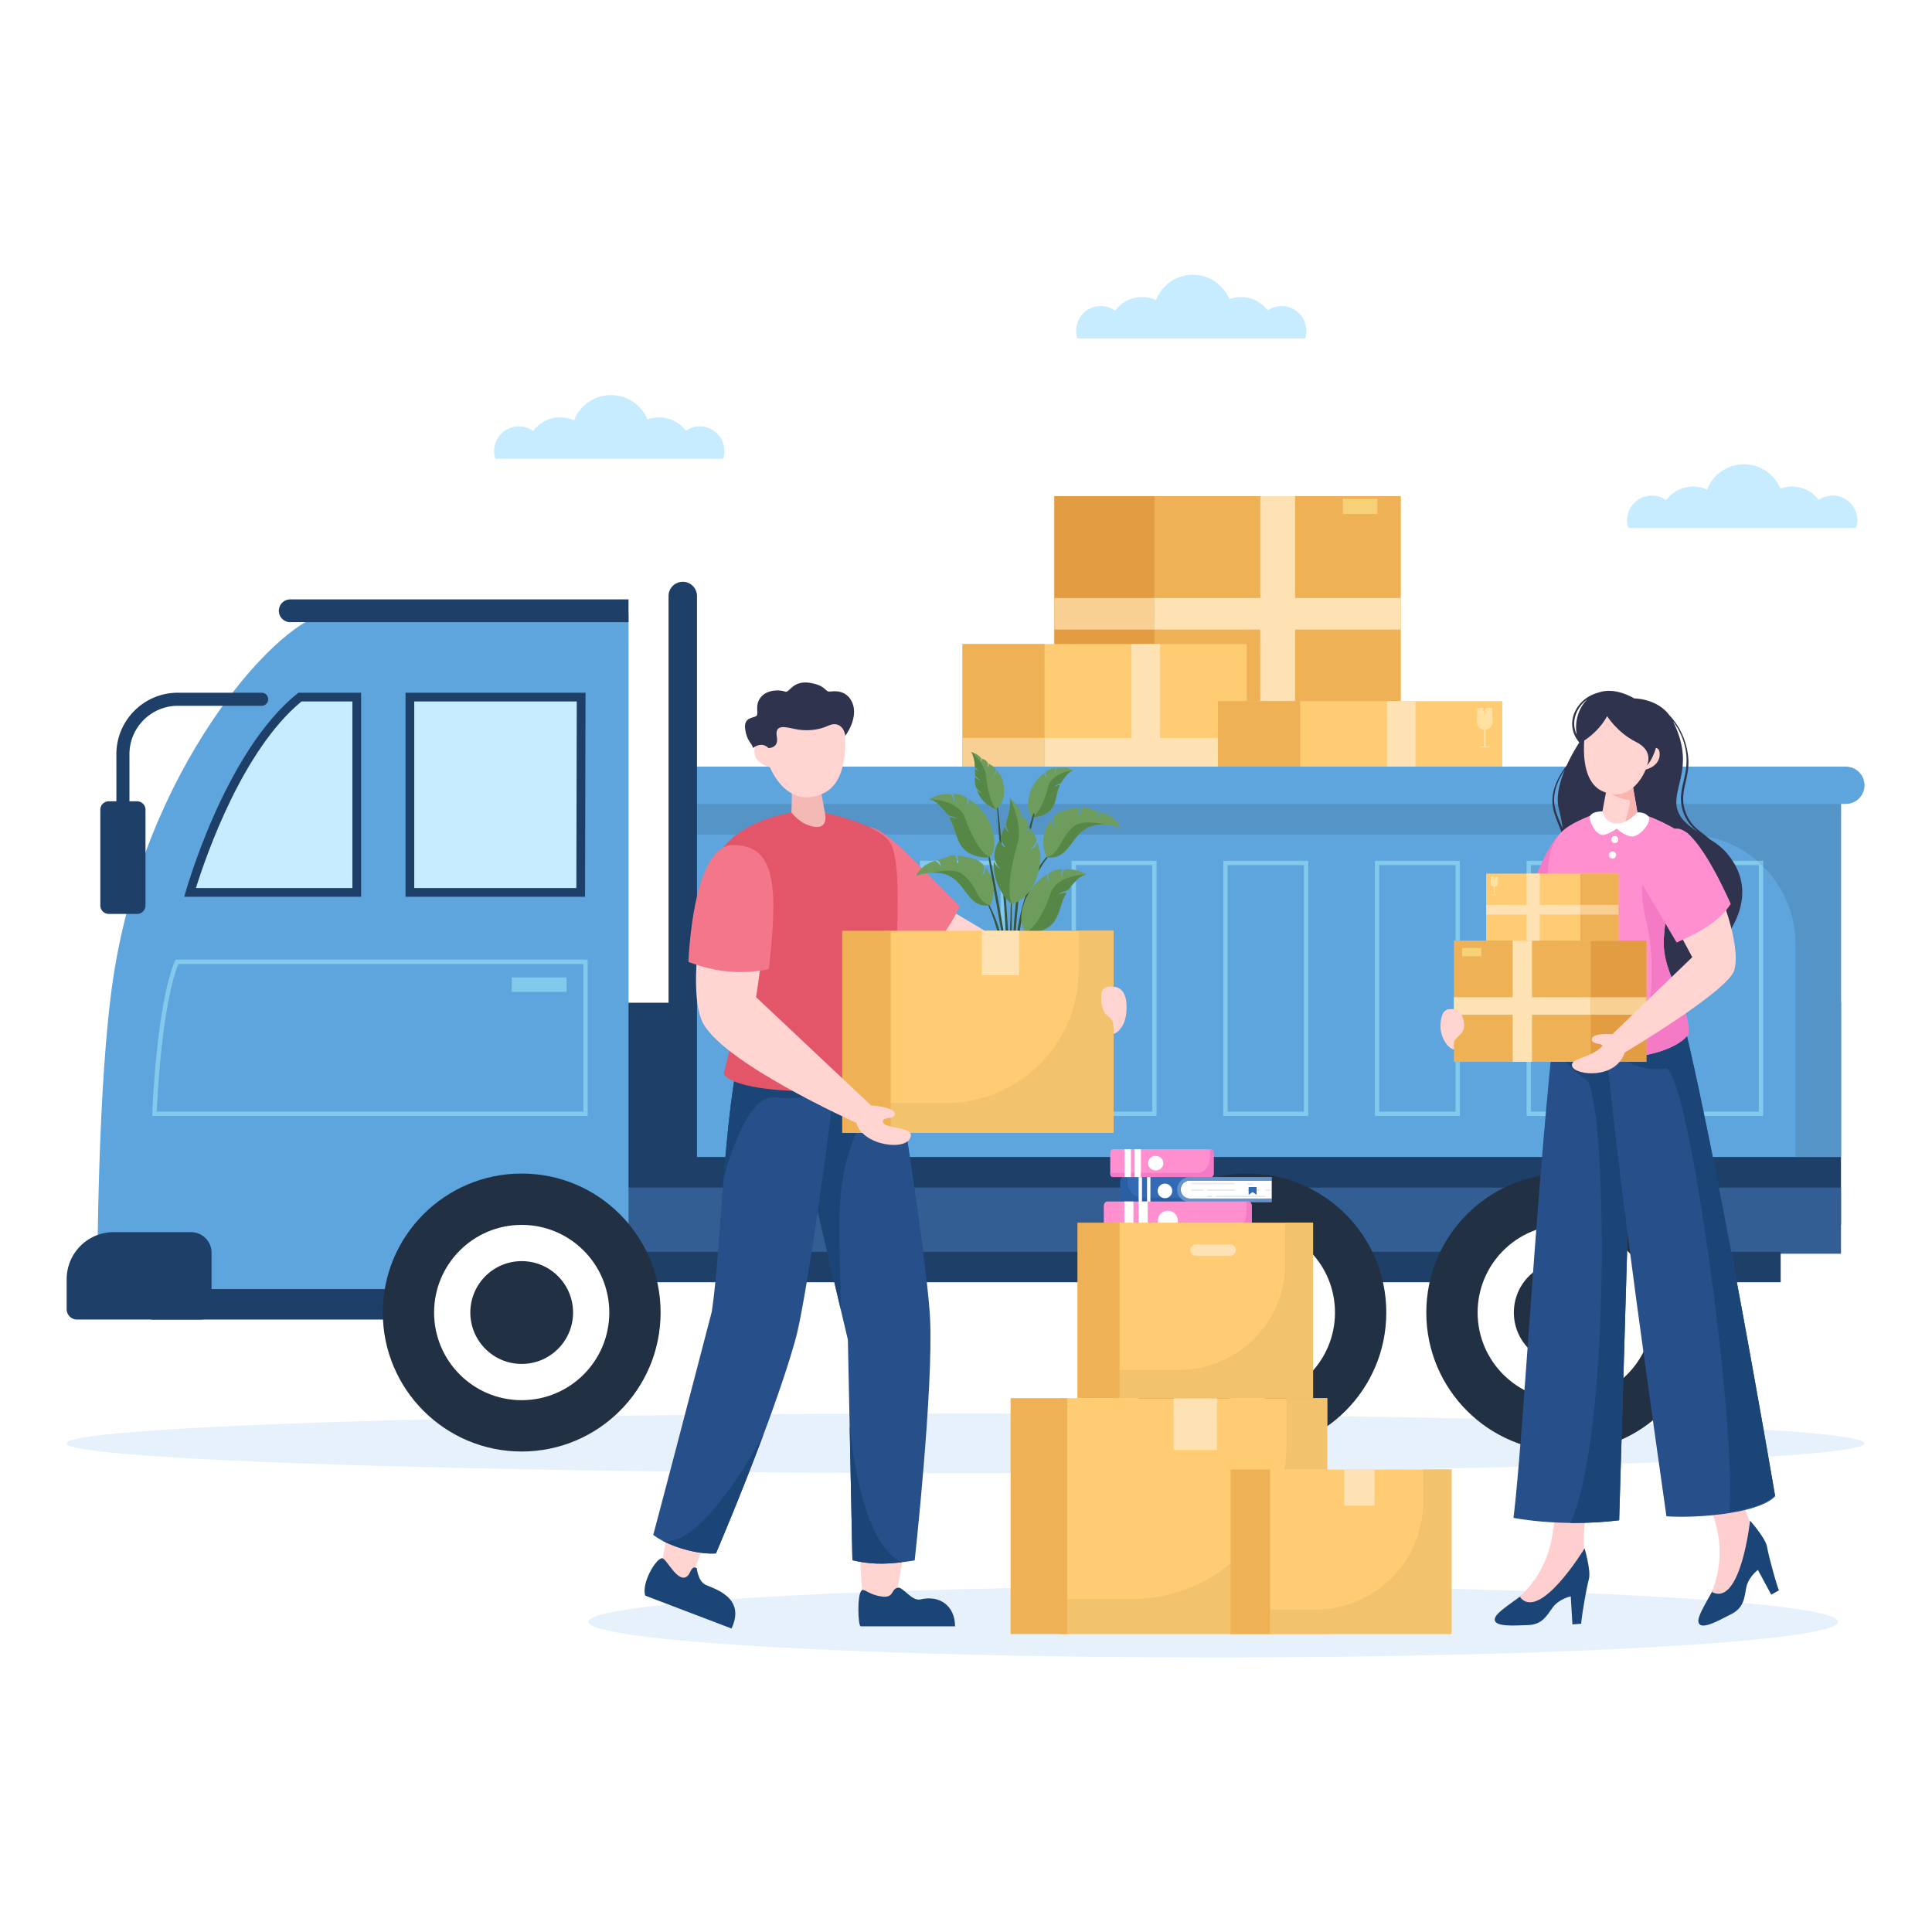 <svg xmlns="http://www.w3.org/2000/svg" width="1080" viewBox="0 0 810 810" height="1080" version="1.0"><defs><clipPath id="a"><path d="M27.953 592h753.75v26H27.953Zm0 0"/></clipPath><clipPath id="b"><path d="M246 665h525v29.895H246Zm0 0"/></clipPath><clipPath id="c"><path d="M286 321h495.703v17H286Zm0 0"/></clipPath><clipPath id="d"><path d="M27.953 516H89v38H27.953Zm0 0"/></clipPath><clipPath id="e"><path d="M451 115.145h97V142h-97Zm0 0"/></clipPath></defs><path fill="#fff" d="M-81-81h972v972H-81z"/><path fill="#fff" d="M-81-81h972v972H-81z"/><path fill="#fff" d="M-81-81h972v972H-81z"/><g clip-path="url(#a)"><path fill="#e6f1fc" d="M404.828 617.613c-5.969 0-11.926-.004-17.828-.015.676-7.961 1.34-16.535 1.879-24.973 5.293-.008 10.601-.016 15.95-.016 13.378 0 26.593.024 39.612.07v24.868c-13.02.043-26.234.066-39.613.066m-48.207-.101c-185.367-.785-328.668-6.035-328.668-12.399 0-6.36 143.02-11.61 328.156-12.398l.09 4.363.008.082.414 20.352m229.324-1.434h-29.5v-18.101a58.446 58.446 0 0 0 5.325-4.235c129.78 1.977 219.933 6.324 219.933 11.371 0 4.727-79.078 8.84-195.758 10.965"/></g><g clip-path="url(#b)"><path fill="#e6f1fc" d="M508.691 694.898c-144.687 0-261.976-6.691-261.976-14.941 0-6.988 84.097-12.86 197.726-14.492v19.605H608.56v-18.933c95.156 2.238 162.109 7.582 162.109 13.82 0 8.25-117.29 14.941-261.977 14.941"/></g><path fill="#efb156" d="M442.059 299.512h145.246v-91.496H442.059Zm0 0"/><path fill="#ffe2b3" d="M542.953 299.512h-14.59v-91.496h14.59v91.496"/><path fill="#e29d42" d="M484.012 299.512h-41.953v-91.496h41.953v91.496"/><path fill="#ffe2b3" d="M587.305 263.941H484.012v-13.203h103.293v13.203"/><path fill="#f9d093" d="M484.012 263.941h-41.953v-13.203h41.953v13.203"/><path fill="#ffcc73" d="M403.512 354.313h119.207v-84.297H403.512Zm0 0"/><path fill="#ffe2b3" d="M474.344 354.313h11.972v-84.297h-11.972Zm0 0"/><path fill="#efb156" d="M403.512 354.313h34.433v-84.297h-34.433Zm0 0"/><path fill="#ffe2b3" d="M437.945 321.547h84.774v-12.168h-84.774Zm0 0"/><path fill="#f9d093" d="M403.512 321.547h34.433v-12.168h-34.433Zm0 0"/><path fill="#ffcc73" d="M510.637 354.313h119.207V293.94H510.637Zm0 0"/><path fill="#ffe2b3" d="M581.469 354.313h11.976V293.94H581.47Zm0 0"/><path fill="#efb156" d="M510.637 354.313h34.433V293.94h-34.433Zm0 0"/><path fill="#ffe2b3" d="M545.07 330.848h84.774v-8.715H545.07Zm0 0"/><path fill="#f9d093" d="M510.637 330.848h34.433v-8.715h-34.433Zm0 0"/><path fill="#ffe1a1" d="M622.86 312.926h-.731v-7.02a3.641 3.641 0 0 0 .73 0v7.02"/><path fill="#ffe1a1" d="M624.29 313.367h-3.595a.222.222 0 0 1-.218-.222c0-.122.097-.22.218-.22h3.594a.22.22 0 0 1 .223.22.223.223 0 0 1-.223.222M622.492 305.926a3.312 3.312 0 0 1-3.305-3.309l.223-5.789h2.711c-.148.426-.305.844-.45 1.266l-.007.008c.059.039.129.074.188.113l.23.137h.004c.184.105.367.218.555.328-.223.457-.446.918-.676 1.379.324-.403.648-.805.969-1.207l.12-.149c.055-.074.114-.148.176-.219h-.007.007c-.296-.18-.59-.359-.878-.539l.722-1.117h2.508l.215 5.79a3.309 3.309 0 0 1-3.305 3.308"/><path fill="#f6d178" d="M563.02 215.469h14.445v-6.297H563.02Zm0 0"/><path fill="#1d3f68" d="M70.11 513.54h701.738v-93.13H70.109Zm0 0"/><path fill="#325e93" d="M70.11 525.64h701.738v-27.745H70.109Zm0 0"/><path fill="#1d3f68" d="M63.21 537.582h683.345v-12.766H63.21Zm0 0"/><path fill="#5ea4dd" d="M263.516 258.129s-118.934-2.55-128.489-.317c-20.394 4.778-74.265 64.524-87.547 152.18-6.636 43.785-6.636 123.39-6.636 123.39 43.523 16.903 121.847 9.247 121.847 9.247s15.836-63.172 87.344-37.285l13.48 11.453V258.129"/><path fill="#1d3f68" d="M263.516 553.227H63.21v-12.77h200.305v12.77"/><path fill="#5ea4dd" d="M286.25 485.066h485.594V321.418H286.25Zm0 0"/><path fill="#1a395e" d="M771.844 485.07H752.75l19.094-.004v.004"/><path fill="#5594c7" d="M771.844 485.066H752.75v-89.328c0-12.71-5.176-24.222-13.527-32.527v-2.328h-2.524c-8.008-6.856-18.406-10.996-29.77-10.996H369.9c-2.294-1.844-5.485-2.723-8.594-2.723-3.22 0-6.356.945-8.32 2.723H286.25v-28.469h485.594v163.648"/><g clip-path="url(#c)"><path fill="#5ea4dd" d="M773.89 321.418H286.25v15.633h487.64c4.313 0 7.813-3.5 7.813-7.817 0-4.316-3.5-7.816-7.812-7.816"/></g><path fill="#223044" d="M276.96 550.285c0 32.184-26.07 58.27-58.237 58.27-32.164 0-58.239-26.086-58.239-58.27 0-32.18 26.075-58.27 58.239-58.27 32.168 0 58.238 26.09 58.238 58.27"/><path fill="#fff" d="M255.45 550.285c0 20.293-16.442 36.746-36.727 36.746-20.286 0-36.727-16.453-36.727-36.746 0-20.293 16.441-36.746 36.727-36.746 20.285 0 36.726 16.453 36.726 36.746"/><path fill="#223044" d="M240.262 550.285c0 11.903-9.64 21.55-21.54 21.55-11.894 0-21.538-9.648-21.538-21.55 0-11.902 9.644-21.55 21.539-21.55 11.898 0 21.539 9.648 21.539 21.55M581.21 550.285c0 32.184-26.073 58.27-58.237 58.27s-58.239-26.086-58.239-58.27c0-32.18 26.075-58.27 58.239-58.27s58.238 26.09 58.238 58.27"/><path fill="#fff" d="M559.7 550.285c0 20.293-16.442 36.746-36.727 36.746-20.282 0-36.723-16.453-36.723-36.746 0-20.293 16.441-36.746 36.723-36.746 20.285 0 36.726 16.453 36.726 36.746"/><path fill="#223044" d="M544.512 550.285c0 11.903-9.645 21.55-21.54 21.55-11.894 0-21.538-9.648-21.538-21.55 0-11.902 9.644-21.55 21.539-21.55 11.894 0 21.539 9.648 21.539 21.55M714.465 550.285c0 32.184-26.074 58.27-58.246 58.27-32.157 0-58.235-26.086-58.235-58.27 0-32.18 26.078-58.27 58.235-58.27 32.172 0 58.246 26.09 58.246 58.27"/><path fill="#fff" d="M692.95 550.285c0 20.293-16.446 36.746-36.731 36.746-20.282 0-36.719-16.453-36.719-36.746 0-20.293 16.438-36.746 36.719-36.746 20.285 0 36.73 16.453 36.73 36.746"/><path fill="#223044" d="M677.762 550.285c0 11.903-9.64 21.55-21.543 21.55-11.887 0-21.528-9.648-21.528-21.55 0-11.902 9.641-21.55 21.528-21.55 11.902 0 21.543 9.648 21.543 21.55"/><path fill="#1d3f68" d="M151.398 290.43h-26.273c-31.395 24.761-47.887 85.547-47.887 85.547h74.16V290.43"/><path fill="#c7ecff" d="M82.145 372.324c4.464-14.289 19.699-58.039 44.265-78.238h21.336v78.238H82.145"/><path fill="#1d3f68" d="M170.02 290.43v85.547h75.257l.203-85.547h-75.46"/><path fill="#c7ecff" d="M173.672 372.324v-78.238h68.144l-.18 78.238h-67.964"/><g clip-path="url(#d)"><path fill="#1d3f68" d="M80.05 516.578H47.669c-10.887 0-19.715 8.832-19.715 19.727v12.578a4.344 4.344 0 0 0 4.34 4.344h52.066a4.343 4.343 0 0 0 4.336-4.344V525.23c0-4.777-3.867-8.652-8.644-8.652"/></g><path fill="#1d3f68" d="M286.25 243.922a5.959 5.959 0 0 0-5.957 5.96v242.134h11.918V249.883a5.96 5.96 0 0 0-5.961-5.961M51.531 355.34a2.737 2.737 0 0 1-2.738-2.742V316.21c0-14.215 11.555-25.781 25.762-25.781h35.125a2.742 2.742 0 0 1 0 5.484H74.555c-11.184 0-20.285 9.106-20.285 20.297v36.387a2.74 2.74 0 0 1-2.739 2.742"/><path fill="#1d3f68" d="M57.469 335.945h-11.88a3.528 3.528 0 0 0-3.526 3.528v40.16a3.528 3.528 0 0 0 3.527 3.527h11.879a3.526 3.526 0 0 0 3.527-3.527v-40.16a3.526 3.526 0 0 0-3.527-3.528"/><path fill="#83c9eb" d="M246.395 467.887H63.828l.031-.946c.067-1.843 1.68-45.316 9.465-64.046l.235-.563h172.836v65.555M74.78 404.16c-6.851 17.211-8.777 55.402-9.058 61.899h178.843V404.16H74.781"/><path fill="#83c9eb" d="M214.547 415.852h22.996v-6.079h-22.996ZM333.398 467.887h-11.277v-47.95l1.82 7.766v38.356h9.028l.43 1.828m24.347-50.914-1.828-.02v-50.851c.574 1.02 1.184 2.078 1.828 3.168v47.703m-33.805-.352-1.82-.023v-55.715h31.035c.29.586.598 1.195.926 1.828h-30.14v53.91M421.324 390.234H419.5v-27.523h-31.977v5.887c-.601-.684-1.21-1.383-1.824-2.086v-5.63h35.625v29.352M484.906 467.887h-18.031v-1.828h16.203V362.71h-31.976v27.523h-1.829v-29.351h35.633v107.004M548.484 467.887h-35.629V360.883h35.63v107.004M514.68 362.71v103.348h31.976V362.71H514.68M612.063 467.887h-35.63V360.883h35.63v33.472h-1.825v-31.644h-31.976v103.348h31.976v-20.875h1.824v22.703M675.64 467.887h-35.628v-22.703h1.832v20.875h31.972v-20.875h1.825v22.703m0-101.625h-1.825v-3.551h-31.972v3.55h-1.832v-5.378h35.629v5.379M739.223 467.887h-35.63V360.883H736.7a49.04 49.04 0 0 1 2.524 2.328v104.676M705.422 362.71v103.348h31.973V362.71h-31.973"/><path fill="#77c0de" d="M739.223 363.21a49.04 49.04 0 0 0-2.524-2.327h2.524v2.328"/><path fill="#1d3f68" d="M121.684 251.3a4.776 4.776 0 0 0 0 9.552h141.832V251.3H121.684"/><path fill="#fff" d="M525.484 543.555v7.527h-21.87a3.767 3.767 0 0 1-3.762-3.766 3.766 3.766 0 0 1 3.761-3.761h21.871"/><path fill="#326ab3" d="M503.613 543.555c-3.281 0-5.597 4.226-1.789 7.527h23.66v1.484h-61.851a1.6 1.6 0 0 1-1.602-1.597v-7.301c0-.883.719-1.602 1.602-1.602h61.851v1.489h-21.87"/><path fill="#2a5fa3" d="M503.367 543.563c.082-.004.164-.008.246-.008h21.871v-1.489h-20.449a3.798 3.798 0 0 0-1.668 1.496M501.457 550.742H471.57a6.563 6.563 0 0 1-6.558-6.562v-2.114h-1.38c-.882 0-1.6.715-1.6 1.602v7.3a1.6 1.6 0 0 0 1.6 1.598h61.852v-1.484h-23.66c-.129-.113-.25-.227-.367-.34"/><path fill="#6692cc" d="M499.852 547.316a3.767 3.767 0 0 0 3.761 3.766h21.871v1.484h-21.87a5.256 5.256 0 0 1-5.25-5.25 5.256 5.256 0 0 1 5.25-5.25h21.87v1.489h-21.87a3.766 3.766 0 0 0-3.762 3.761"/><path fill="#fff" d="M485.605 552.566H484.2v-10.5h1.406v10.5M482.086 552.566h-1.406v-10.5h1.406v10.5M488.66 547.879a3.047 3.047 0 0 1 3.05-3.047 3.046 3.046 0 0 1 3.048 3.047 3.05 3.05 0 1 1-6.098 0"/><path fill="#e6e8f0" d="M514.965 545.07H503.46a.28.28 0 0 1-.281-.28.28.28 0 0 1 .28-.282h11.505c.156 0 .285.125.285.281a.283.283 0 0 1-.285.281M523.23 550.441h-13.05a.284.284 0 0 1-.285-.285c0-.156.125-.281.285-.281h13.05a.283.283 0 0 1 0 .566M514.965 547.816h-7.16a.29.29 0 0 1-.285-.285c0-.156.128-.285.285-.285h7.16c.156 0 .285.129.285.285a.29.29 0 0 1-.285.285M506.395 547.816h-3.063a.286.286 0 0 1-.281-.285c0-.156.125-.285.281-.285h3.063c.156 0 .28.129.28.285a.286.286 0 0 1-.28.285M521.988 547.816h-3.062a.289.289 0 0 1-.281-.285c0-.156.128-.285.28-.285h3.063c.157 0 .282.129.282.285a.286.286 0 0 1-.282.285M519.895 545.355h-.97a.283.283 0 0 1 0-.566h.97c.156 0 .285.125.285.281a.287.287 0 0 1-.285.285M508.688 550.441h-.973a.283.283 0 0 1 0-.566h.973a.283.283 0 0 1 0 .566M524.766 547.816h-.973a.286.286 0 0 1-.281-.285c0-.156.125-.285.281-.285h.973c.156 0 .28.129.28.285a.286.286 0 0 1-.28.285"/><path fill="#326ab3" d="M515.8 546.246v3.27l1.66-1.157 1.661 1.157v-3.27h-3.32M511.309 494.969c-3.282 0-5.598 4.23-1.79 7.527h23.66v1.488h-61.855a1.601 1.601 0 0 1-1.597-1.605v-7.297c0-.887.714-1.602 1.597-1.602h61.856v1.489h-21.871"/><path fill="#2a5fa3" d="M511.063 494.977c.082-.008.164-.008.246-.008h21.87v-1.489H512.73a3.775 3.775 0 0 0-1.668 1.497M509.152 502.156h-29.886a6.563 6.563 0 0 1-6.559-6.562v-2.114h-1.383c-.883 0-1.597.715-1.597 1.602v7.297c0 .887.714 1.605 1.597 1.605h61.856v-1.488h-23.66c-.13-.113-.25-.226-.368-.34"/><path fill="#fff" d="M533.18 494.969v7.527H498.8a3.77 3.77 0 0 1-3.765-3.762 3.77 3.77 0 0 1 3.766-3.765h34.379"/><path fill="#6692cc" d="M495.035 498.734a3.77 3.77 0 0 0 3.766 3.762h34.379v1.488H498.8a5.259 5.259 0 0 1-5.25-5.25 5.257 5.257 0 0 1 5.25-5.254h34.38v1.489H498.8a3.77 3.77 0 0 0-3.765 3.765"/><path fill="#fff" d="M482.309 503.984h-1.407V493.48h1.407v10.504M478.785 503.984h-1.406V493.48h1.406v10.504M485.36 499.297a3.053 3.053 0 0 1 3.05-3.055 3.053 3.053 0 0 1 3.05 3.055 3.05 3.05 0 0 1-3.05 3.047 3.05 3.05 0 0 1-3.05-3.047"/><path fill="#e6e8f0" d="M517.379 496.484h-17.527c-.239 0-.43-.125-.43-.28 0-.157.191-.282.43-.282h17.527c.238 0 .43.125.43.281 0 .156-.192.281-.43.281M529.973 501.852h-19.891c-.238 0-.43-.125-.43-.282 0-.156.192-.285.43-.285h19.89c.239 0 .43.13.43.285 0 .157-.191.282-.43.282M517.379 499.227h-10.914c-.238 0-.43-.125-.43-.282 0-.156.192-.285.43-.285h10.914c.238 0 .43.13.43.285 0 .157-.192.282-.43.282M504.32 499.227h-4.668c-.238 0-.43-.125-.43-.282 0-.156.192-.285.43-.285h4.668c.235 0 .43.13.43.285 0 .157-.195.282-.43.282M528.082 499.227h-4.668c-.238 0-.43-.125-.43-.282 0-.156.192-.285.43-.285h4.668c.234 0 .43.13.43.285 0 .157-.196.282-.43.282M524.895 496.77h-1.48c-.24 0-.43-.13-.43-.286 0-.152.19-.28.43-.28h1.48c.238 0 .43.128.43.28 0 .157-.192.286-.43.286M507.813 501.852h-1.481c-.238 0-.43-.125-.43-.282 0-.156.192-.285.43-.285h1.48c.235 0 .43.13.43.285 0 .157-.195.282-.43.282M532.313 499.227h-1.481c-.238 0-.43-.125-.43-.282 0-.156.192-.285.43-.285h1.48c.239 0 .43.13.43.285 0 .157-.191.282-.43.282"/><path fill="#326ab3" d="M523.496 497.66v3.266l1.66-1.153 1.664 1.153v-3.266h-3.324"/><path fill="#fff" d="M473.59 533.473v7.523h21.87a3.763 3.763 0 0 0 3.763-3.762 3.763 3.763 0 0 0-3.762-3.761H473.59"/><path fill="#ffbc47" d="M495.46 533.473c3.282 0 5.599 4.226 1.79 7.523h-23.66v1.488h62.285a1.17 1.17 0 0 0 1.168-1.172v-8.16c0-.644-.523-1.168-1.168-1.168H473.59v1.489h21.87"/><path fill="#ffb32e" d="M496.48 533.61a3.762 3.762 0 0 0-2.875-1.34H473.59v1.203h21.87c.353 0 .696.047 1.02.136"/><path fill="#ffb129" d="M535.875 531.984h-.684v3.965a5.338 5.338 0 0 1-5.336 5.336H473.59v1.2h62.285a1.17 1.17 0 0 0 1.168-1.173v-8.16c0-.644-.523-1.168-1.168-1.168"/><path fill="#ffcd75" d="M499.223 537.234a3.763 3.763 0 0 1-3.762 3.762H473.59v1.488h21.87a5.25 5.25 0 0 0 0-10.5h-21.87v1.489h21.87a3.763 3.763 0 0 1 3.763 3.761"/><path fill="#fff" d="M513.465 542.484h1.41v-10.5h-1.41v10.5M516.988 542.484h1.41v-10.5h-1.41v10.5M504.297 537.234a2.88 2.88 0 1 1 2.879 2.88 2.88 2.88 0 0 1-2.88-2.88"/><path fill="#e6e8f0" d="M487.46 534.91h-12.878a.286.286 0 0 1-.285-.281c0-.156.129-.285.285-.285h12.879c.156 0 .285.129.285.285a.286.286 0 0 1-.285.281M496.672 540.277h-14.61a.281.281 0 0 1-.28-.285c0-.152.124-.281.28-.281h14.61c.156 0 .285.129.285.281 0 .16-.129.285-.285.285M487.46 537.652h-8.042a.281.281 0 0 1-.281-.285.28.28 0 0 1 .281-.281h8.043a.283.283 0 1 1 0 .566M477.914 537.652h-3.476a.283.283 0 0 1 0-.566h3.476a.283.283 0 0 1 0 .566M495.29 537.652h-3.478a.283.283 0 0 1 0-.566h3.477c.156 0 .285.125.285.281a.287.287 0 0 1-.285.285M493.27 534.91h-1.145a.286.286 0 0 1-.285-.281c0-.156.129-.285.285-.285h1.145a.283.283 0 0 1 0 .566M480.465 540.277h-1.145a.281.281 0 0 1-.28-.285c0-.152.124-.281.28-.281h1.145a.28.28 0 0 1 .281.281c0 .16-.121.285-.281.285M498.383 537.652h-1.145a.283.283 0 0 1 0-.566h1.145a.283.283 0 0 1 0 .566"/><path fill="#c24e4e" d="M491.223 535.59v3.289l-1.473-1.164-1.469 1.164v-3.29h2.942"/><path fill="#ff8fcf" d="M523.379 503.73h-59.172c-.789 0-1.43.88-1.43 1.965v12.121c0 1.09.641 1.97 1.43 1.97h59.172c.785 0 1.422-.88 1.422-1.97v-12.12c0-1.087-.637-1.966-1.422-1.966"/><path fill="#f47ac6" d="M523.379 503.73h-.746v3.993c0 5.328-3.13 9.644-6.992 9.644h-52.864v.45c0 1.09.641 1.968 1.43 1.968h59.172c.785 0 1.422-.879 1.422-1.969v-12.12c0-1.087-.637-1.966-1.422-1.966"/><path fill="#fff" d="M475.2 519.785h-3.81V503.73h3.81v16.055M481.188 519.785h-3.81V503.73h3.81v16.055M485.46 511.758a4.17 4.17 0 0 1 4.165-4.176c2.3 0 4.168 1.871 4.168 4.176a4.17 4.17 0 0 1-4.168 4.172 4.167 4.167 0 0 1-4.164-4.172"/><path fill="#ff8fcf" d="M507.828 481.84h-41.36c-.546 0-.991.637-.991 1.426v8.785c0 .793.445 1.43.992 1.43h41.36c.55 0 .995-.637.995-1.43v-8.785c0-.79-.445-1.426-.996-1.426"/><path fill="#f47ac6" d="M507.828 481.84h-.52v2.894c0 3.864-2.187 6.996-4.886 6.996h-36.945v.32c0 .794.445 1.43.992 1.43h41.36c.55 0 .995-.636.995-1.43v-8.784c0-.79-.445-1.426-.996-1.426"/><path fill="#fff" d="M474.156 493.48h-2.66v-11.64h2.66v11.64M478.34 493.48h-2.66v-11.64h2.66v11.64M481.324 487.66c0-1.672 1.434-3.027 3.196-3.027 1.765 0 3.195 1.355 3.195 3.027 0 1.672-1.43 3.027-3.195 3.027-1.762 0-3.196-1.355-3.196-3.027M525.898 531.719c-.324-.114-54.289.218-54.523-.114a7.081 7.081 0 0 1-3.133-2.902h-.008v-6.902h.008a7.063 7.063 0 0 1 3.375-3.016h54.184c-1.281 4.192-.781 8.711.097 12.934"/><path fill="#ff8345" d="M526.723 530.297a1.044 1.044 0 0 1-.738 1.785h-52.622a6.961 6.961 0 0 1-2.972-.66c-.086-.043-.172-.082-.258-.129-.07-.04-.14-.07-.207-.113a3.194 3.194 0 0 1-.219-.13c-.062-.034-.121-.073-.18-.112-.066-.043-.129-.083-.187-.13l-.164-.113-.16-.125-.141-.117-.148-.129-.125-.113-.137-.129-.113-.113-.118-.125-.105-.114-.113-.132-.094-.114-.102-.125-.086-.113-.093-.129-.079-.113-.085-.129-.075-.113-.078-.13-.066-.116-.008-.016a6.981 6.981 0 0 1-.895-3.434c0-1.25.325-2.421.895-3.437l.008-.012.062-.113.082-.129.07-.113.087-.13.078-.112.093-.13.082-.109.102-.129.094-.117.113-.125.106-.117.12-.125.114-.117.129-.125.129-.114.148-.132.14-.114.161-.125.16-.117.188-.125c.058-.039.117-.078.18-.113.07-.047.144-.086.214-.129.074-.039.14-.078.211-.117l.254-.121a6.987 6.987 0 0 1 2.988-.672h52.621c.29 0 .551.117.739.308a1.044 1.044 0 0 1-.738 1.785h-52.438c-.176 0-.352.008-.52.028a5.217 5.217 0 0 0-.746.125 6.566 6.566 0 0 0-.738.242 3.593 3.593 0 0 0-.25.117c-.086.04-.172.078-.254.13-.066.03-.129.07-.195.109l-.203.129-.164.113-.168.129-.137.113-.145.129-.12.113-.126.125-.105.117-.11.13-.09.113-.097.128-.086.118-.078.12-.074.118-.079.129-.058.113-.067.129-.054.113-.055.13-.047.112-.05.125-.04.114-.039.129-.035.117-.035.125-.023.113-.028.13-.02.112-.019.13-.015.116-.012.125-.012.118-.004.125-.004.113v.129l.004.113.004.129.012.113.012.13.035.241.023.114.024.125.027.117.031.129.04.113.038.125.04.117.046.13.047.112.059.125.054.114.067.129.062.113.075.133.074.11.082.124.082.117.094.13.093.112.114.13.105.117.121.12.125.118.145.129.136.113.172.129.164.113c.067.047.133.086.203.13.063.038.13.077.2.112.082.043.164.086.254.125.082.043.164.082.25.114a4.722 4.722 0 0 0 .754.246c.261.062.535.105.808.125.14.015.281.02.426.02h52.437c.29 0 .551.116.739.308"/><path fill="#e6e8f0" d="M499.902 522.793h-27.015a.283.283 0 0 1-.285-.281c0-.157.128-.282.285-.282h27.015c.157 0 .286.125.286.282a.283.283 0 0 1-.286.281M518.793 528.16h-30.559a.283.283 0 0 1 0-.566h30.559a.283.283 0 0 1 0 .566M499.902 525.535h-17.097a.283.283 0 0 1 0-.566h17.097c.157 0 .286.129.286.285a.283.283 0 0 1-.286.281M480.316 525.535h-7.726a.283.283 0 0 1 0-.566h7.726a.283.283 0 0 1 0 .566M515.957 525.535h-7.727a.283.283 0 0 1 0-.566h7.727a.283.283 0 0 1 0 .566M511.176 523.078h-2.946a.283.283 0 0 1 0-.566h2.946a.283.283 0 0 1 0 .566M485.55 528.16h-2.94a.283.283 0 0 1 0-.566h2.94a.28.28 0 0 1 .282.285.278.278 0 0 1-.281.281M522.305 525.535h-2.946a.283.283 0 0 1-.285-.281c0-.156.13-.285.285-.285h2.946a.283.283 0 0 1 0 .566"/><path fill="#c24e4e" d="m505.27 526.504-1.762-1-1.766 1v-4.274h3.528v4.274"/><path fill="#ffcc73" d="M444.441 685.07h112.004v-98.875H444.441Zm0 0"/><path fill="#f2c26d" d="M530.406 685.07h-85.965v-14.633h30.106c23.793 0 44.59-12.828 55.86-31.945v46.578m26.038-68.992H538.52a65.42 65.42 0 0 0 .84-10.492v-19.39h17.085v29.882"/><path fill="#ffe2b3" d="M491.988 607.95h18.246v-21.755h-18.246Zm0 0"/><path fill="#efb156" d="M447.406 685.07h-23.719v-98.875h23.72v98.875"/><path fill="#ffcc73" d="M530.406 685.07h78.153v-68.992h-78.153Zm0 0"/><path fill="#f2c26d" d="M608.559 685.07h-78.153v-10.21h21.012c24.977 0 45.223-20.258 45.223-45.25v-13.532h11.918v68.992"/><path fill="#ffe2b3" d="M576.316 631.258h-12.73v-15.18h12.73v15.18"/><path fill="#efb156" d="M532.477 685.07H515.93v-68.992h16.547v68.992"/><path fill="#ffcc73" d="M467.16 586.195h83.344v-73.582H467.16Zm0 0"/><path fill="#f2c26d" d="M550.504 586.195H467.16v-11.82h27.094c24.621 0 44.578-19.969 44.578-44.602v-17.16h11.672v73.582"/><path fill="#efb156" d="M469.367 586.195h-17.652v-73.582h17.652v73.582"/><path fill="#ffe2b3" d="M515.777 521.766h-14.34a2.351 2.351 0 1 0 0 4.703h14.34a2.351 2.351 0 1 0 0-4.703"/><path fill="#ffd4d1" d="M370.207 350.148c8.418 7.375 28.625 31.72 28.625 31.72l60.055 35.726s5.84-4.582 9.418-3.594c3.02.832 4.062 4.59 4.03 8.39-.034 3.907-.831 7.227-3.37 9.81-2.84 2.894-9.8 2.01-13.145-4.438 0 0-58.691-14.121-72.672-25.73-12.05-10.005-27.714-35.005-31.59-44.68-3.953-9.872 11.825-13.18 18.649-7.204"/><path fill="#f4768b" d="M402.297 379.875c-3.988 9.492-11.3 18.152-19.973 26.469 0 0-34.86-23.48-33.664-39.64.563-7.599 8.797-22.97 17.848-19.454 7.847 3.05 22.066 19.188 35.789 32.625"/><path fill="#ffd4d1" d="m379.23 649.05-2.937 16.942c-3.406 6.219-8.563 6.637-14.906.68l-1.024-17.922 18.867.3M295.871 645.742l-6.082 15.965c-4.203 5.41-9.012 4.758-13.113-2.281l3.3-17.63 15.895 3.946"/><path fill="#274f89" d="m321.328 416.59 7.54 32.043 23.577 100.203 3.032 12.867.722 35.375.008.082 1.164 56.957c6.918 1.719 13.266 1.785 20.817.848 1.695-.2 3.46-.461 5.304-.758 0 0 8.016-73.074 6.403-102.074-1.622-29.004-18.004-129.422-19.258-135.024l-49.309-.52"/><path fill="#1b4577" d="m328.867 448.633 23.578 100.203c.157-27.461-3.117-47.168 4.426-68.652 7.848-22.344 19.18-29.036 19.18-29.036l-34.801-7.171s-5.191 1.878-12.383 4.656"/><path fill="#274f89" d="M273.875 643.484c1.14.887 2.508 1.743 4.023 2.543h.008c6.438 3.38 15.637 5.707 22.246 5.246 0 0 10.286-23.976 20.016-50.035 5.172-13.851 10.195-28.3 13.434-40.054 3.586-13.004 11.8-67.903 16.242-106.168l.008-.075c1.316-11.312 2.296-21.152 2.742-28.039.136-2.164.27-4.308.39-6.39l-1.324-.274-8.082-1.652-21.41-4.387c-4.25 3.008-7.512 9.633-10.066 18.504a91.464 91.464 0 0 0-.707 2.567c-4.102 15.625-6.301 37.296-7.997 58.539-1.703 21.355-2.898 42.285-4.996 56.207 0 0-.972 3.738-2.547 9.75-5.421 20.812-17.98 68.882-21.98 83.718"/><path fill="#1b4577" d="M303.398 493.809c3.473-12.704 11.329-35.239 21.723-33.723 14.035 2.062 24.34-4.816 24.723-5.07l.008-.008V437.05s-29.47-1.442-38.457-1.781c-4.102 15.625-6.301 37.296-7.997 58.539M376.352 665.664c2.14-.59 5.867 5.781 9.582 4.895 8.148-1.942 14.468 2.804 14.468 11.289h-39.511c-1.18.289-1.696-13.84.496-15.176 1.047-.637 3.086 1.984 8.308 2.676 5.223.691 3.68-2.957 6.657-3.684M292.125 657.445s.5 5.235 3.418 6.84c2.914 1.602 17.512 4.969 11.148 18.473l-36.187-13.79c-1.637-5.288 4.562-15.812 7.14-15.66 1.844.11 6.805 11.235 10.731 7.29 1.203-1.207 1.555-4.395 3.75-3.153M277.906 646.027c6.438 3.38 15.637 5.707 22.246 5.246 0 0 10.286-23.976 20.016-50.035-9.75 17.864-28.555 47.258-42.262 44.79M356.207 597.16l1.164 56.957c6.918 1.723 13.266 1.785 20.817.848-17.833-7.473-21.805-55.555-21.981-57.805"/><path fill="#e35669" d="M373.094 353.172c-5.102-7.98-27.196-12.348-27.196-12.348l-14.074-.16c-25.87 4.594-40.91 21.344-30.492 42.043 11.629 23.11 10.191 35.555 2.066 67.547 6.82 10.71 76.266 9.234 76.739-2.277-10.032-18.04 1.191-81.93-7.043-94.805"/><path fill="#f5b9b5" d="M331.824 340.664c2.07 2.473 4.176 4.078 6.18 4.953l.023-.004c6.114 2.684 9.29.492 7.633-5.851l-2.55-14.133-10.942-.098-.344 15.133"/><path fill="#ffd4d1" d="M322.836 321.695s.25.664.766 1.692l.011-.004c2.192 4.316 9.094 15 21.524 9.25 10.652-4.934 10.05-22.594 8.187-32.848-4.215 3.89-13.476 2.738-19.531 1.692-8.063-1.395-12.316 10.086-12.316 10.086s-3.832-2.192-4.942 1.753c-1.844 6.555 6.3 8.38 6.3 8.38"/><path fill="#30334d" d="M354.398 308.48s5.707-7.453 2.918-13.914c-2-4.636-6.257-5.039-9.003-4.648-2.743.387-1.407-2.25-8.25-3.55-7.836-1.49-9.02 4.37-10.938 3.593-1.918-.774-7.371-1.055-10.125 2.328-2.758 3.383-.762 6.774-1.832 7.824-1.066 1.051-5.418.34-4.766 5.477.653 5.144 2.817 5.906 3.305 8 0 0 3.465-2.985 6.504.043 0 0 4.32.09 3.504-4.547-.813-4.633 1.68-4.824 6.87-3.59 5.196 1.227 10.481.707 14.688-1.25 3.618-1.687 6.489.156 7.125 4.234"/><path fill="#6d9c5d" d="M432.84 342.543c.265.176 5.992-.016 8.441-4.043 1.219-2.004 1.578-4.848 2.215-7.105.137-.48.676-1.774.86-2.22-1.04.044-2.106.548-2.297.716.726-1.258 2.125-.79 2.902-1.903.887-1.27 2.875-4.64 5.11-5.031-2.09-1.008-4.489-1.344-6.4-1.043a1.15 1.15 0 0 0-.78.488c-.329.5-.364 1.133-.442 1.961-.183-.043-.469-1.101.098-2.238-1.356-.16-3.188.555-4.133 1.508-.375.754.031 1.367.274 2.426-.239.043-.848-.829-.684-2.067-6.621 4.434-8.91 14.781-5.164 18.551"/><path fill="#568746" d="M432.84 342.543c.265.176 5.992-.016 8.441-4.043 1.219-2.004 1.578-4.848 2.215-7.105.137-.48.676-1.774.86-2.22-1.04.044-2.106.548-2.297.716.726-1.258 2.125-.79 2.902-1.903.887-1.27 2.875-4.64 5.11-5.031 0 0-9.137.848-10.579 6.805-1.437 5.957-4.172 11.656-6.652 12.781"/><path fill="#6d9c5d" d="M419.914 325.938c2.152 5.843.777 11.093-2.121 13.41-3.762-1.211-6.856-4.286-8.148-8.012 1.085 1.02 2.02 1.168 1.988.996-1.043-.539-1.809-1.238-2.309-2.074v-.004c-.597-1.317-.695-2.82-.5-4.461.89 1.09 1.906 1.289 2.04 1.027-.93-.382-1.598-1.09-2.055-1.808-.008-.766-.008-1.528-.024-2.29 0-.152-.004-.304-.008-.46.774.91 1.38.968 1.364.808a7.172 7.172 0 0 1-1.391-1.535c-.105-2.203-.445-4.406-1.527-6.308 1.445.55 2.867 1.171 3.996 2.511.164.446.226.942.05 1.485.122.023.442-.457.336-1.235.915.36 1.957.844 2.434 1.696.305.718.18 1.378 0 2.222.121-.074.598-.937.453-1.902.067.05.137.09.195.148.868.84 2.153 1.16 2.563 2.047.363.742.063 1.73-.395 2.738.23-.023 1.082-.984.891-2.113.875.93 1.887 2.207 2.168 3.113"/><path fill="#568746" d="M413.367 325.25c.547 5.387 2.07 11.941 4.426 14.098-3.762-1.211-6.856-4.286-8.148-8.012 1.085 1.02 2.02 1.168 1.988.996-1.043-.539-1.809-1.238-2.309-2.074v-.004c-.597-1.317-.695-2.82-.5-4.461.89 1.09 1.906 1.289 2.04 1.027-.93-.382-1.598-1.09-2.055-1.808-.008-.766-.008-1.528-.024-2.29 0-.152-.004-.304-.008-.46.774.91 1.38.968 1.364.808a7.172 7.172 0 0 1-1.391-1.535c-.105-2.203-.445-4.406-1.527-6.308 0 0 5.597 4.64 6.144 10.023"/><path fill="#34543c" d="M430.156 390.273c-2.261 5.075-3.547 10.551-4.11 16.07-.487 4.794-.401 9.618-.386 14.427.008 2.757-.039 5.515-.16 8.273-.02.445.648.437.688 0 .394-4.77.19-9.57.214-14.352.028-4.972.336-9.945 1.371-14.82.684-3.219 1.653-6.348 2.73-9.453.071-.2-.26-.344-.347-.145M423.813 378.7c-.25 7.03-.415 14.07-.497 21.109-.078 6.808-.062 13.617.172 20.421.13 3.81.301 7.622.653 11.418.046.489.804.504.773 0-.383-6.753-.71-13.507-.8-20.273-.094-6.887-.055-13.77.027-20.656.046-4.008.086-8.016.078-12.02 0-.265-.399-.262-.406 0"/><path fill="#34543c" d="M439.559 358.355c-3.153 3.438-5.61 7.426-7.489 11.692-2.015 4.566-3.422 9.367-4.453 14.25-1.07 5.101-1.73 10.289-2.137 15.484-.402 5.203-.546 10.426-.53 15.645.01 4.863.183 9.719.402 14.578l.082 1.644c.027.606.968.606.937 0-.23-4.726-.387-9.46-.433-14.195-.051-5.152.042-10.308.375-15.45.332-5.171.902-10.331 1.851-15.425.914-4.898 2.18-9.754 3.992-14.402 1.684-4.301 3.871-8.48 6.696-12.145.343-.449.699-.886 1.066-1.32.207-.242-.137-.598-.36-.356M414.082 379.11c1.488 3.167 2.676 6.523 3.652 9.878a90.69 90.69 0 0 1 2.325 10.063c1.183 6.898 1.648 13.894 2.027 20.879.215 3.906.387 7.816.625 11.718.039.645 1.047.653 1.008 0-.414-7.043-.621-14.097-1.235-21.128-.609-6.973-1.586-13.957-3.53-20.696-1.099-3.812-2.618-7.445-4.474-10.945-.14-.266-.52-.035-.398.23"/><path fill="#34543c" d="M414.3 358.617c1.391 9.672 3.345 19.254 4.981 28.887 1.59 9.344 2.996 18.726 3.86 28.172.242 2.62.437 5.25.59 7.879.156 2.695.156 5.402.347 8.093.04.575.883.59.899 0 .082-2.378-.09-4.785-.215-7.164-.125-2.37-.29-4.746-.492-7.113a281.064 281.064 0 0 0-1.57-14.133c-1.278-9.511-2.958-18.965-4.688-28.402-1-5.469-2.035-10.926-3.192-16.36-.074-.343-.566-.19-.52.141"/><path fill="#34543c" d="M418.07 338.8c.192 2.708.325 5.419.508 8.122.2 2.906.426 5.812.649 8.719.468 6.21.925 12.421 1.367 18.632.457 6.403.886 12.805 1.277 19.215.371 6.188.719 12.383 1 18.578.254 5.575.457 11.149.55 16.73.013.638.028 1.278.044 1.915.015.605.933.61.941 0 .028-5.469-.226-10.95-.453-16.41a935.644 935.644 0 0 0-.96-18.414c-.391-6.403-.829-12.801-1.294-19.2-.457-6.261-.949-12.519-1.46-18.773-.47-5.715-.97-11.426-1.571-17.129-.07-.664-.133-1.32-.2-1.984-.023-.25-.413-.254-.398 0M433.21 341.234c-1.843 5.715-3.202 11.618-4.339 17.508a234.146 234.146 0 0 0-2.719 17.66 282.601 282.601 0 0 0-1.476 17.883c-.301 5.914-.43 11.828-.422 17.746a408.491 408.491 0 0 0 .535 19.805c.035.625 1.004.633.977 0-.266-5.84-.47-11.676-.516-17.524a343.98 343.98 0 0 1 .3-17.726c.259-5.914.684-11.824 1.305-17.715.633-5.953 1.454-11.883 2.516-17.773a249.277 249.277 0 0 1 3.817-17.547c.183-.723.351-1.45.527-2.176.082-.332-.402-.46-.504-.14"/><path fill="#6d9c5d" d="M415.215 379.547c-11.621 1.691-9.555-14.356-24.227-13.668-1.957.09-4.207.48-6.832 1.246.457-2.242 5.047-5.7 7.899-6.188.925.383 1.734 1.106 2.28 2.313.243-.145.005-1.586-1.327-2.75 2.832-.207 4.777-2.04 7.215-1.898h.004c.722.878 1.074 2.011 1.113 3.367.297.082.984-1.367.008-3.434 2.789.945 8.191.676 11.039 4.238.304 1.125-.078 3.036-.742 4.067.64.187 1.613-1.55 1.546-3.13 6.22 7.786 2.024 15.837 2.024 15.837"/><path fill="#568746" d="M415.215 379.547c-11.621 1.691-9.555-14.356-24.227-13.668 3.375-.844 9.66-1.707 12.664.715 6.352 5.11 5.774 11.59 11.563 12.953"/><path fill="#6d9c5d" d="M438.8 359.355c11.622 1.692 9.555-14.351 24.227-13.668 1.957.09 4.211.481 6.836 1.247-1.449-3.102-5.047-5.7-7.902-6.188-.922.383-1.734 1.106-2.281 2.317-.243-.149 0-1.586 1.332-2.754-2.836-.207-4.778-2.036-7.215-1.899h-.008c-.723.88-1.074 2.012-1.113 3.367-.297.082-.98-1.367-.008-3.433-2.785.949-8.191.672-11.035 4.238-.309 1.125.074 3.035.738 4.066-.64.192-1.61-1.546-1.547-3.128-6.219 7.785-2.023 15.835-2.023 15.835"/><path fill="#568746" d="M438.8 359.355c11.622 1.692 9.555-14.351 24.227-13.668-3.37-.843-9.656-1.707-12.664.711-6.351 5.118-5.77 11.598-11.562 12.957"/><path fill="#6d9c5d" d="M415.082 359.34c-.34.27-8.062.695-11.84-4.422-1.879-2.555-2.699-6.336-3.828-9.293-.242-.629-1.117-2.3-1.422-2.883 1.403-.058 2.899.488 3.172.688-1.125-1.606-2.95-.805-4.129-2.211-1.344-1.598-4.418-5.895-7.473-6.149 2.688-1.605 5.88-2.347 8.477-2.168.438.024.844.22 1.113.559.504.633.621 1.484.825 2.586.246-.082.503-1.54-.395-3 1.805-.375 4.352.367 5.738 1.531.594.973.121 1.844-.074 3.297.32.027 1.04-1.215.668-2.863 9.434 5.175 13.75 18.812 9.168 24.328"/><path fill="#568746" d="M415.082 359.34c-.34.27-8.062.695-11.84-4.422-1.879-2.555-2.699-6.336-3.828-9.293-.242-.629-1.117-2.3-1.422-2.883 1.403-.058 2.899.488 3.172.688-1.125-1.606-2.95-.805-4.129-2.211-1.344-1.598-4.418-5.895-7.473-6.149 0 0 12.391.043 15.04 7.883 2.648 7.84 7.007 15.172 10.48 16.387"/><path fill="#6d9c5d" d="M430.016 390.902c.34.266 8.062.696 11.84-4.425 1.878-2.551 2.699-6.332 3.832-9.293.238-.625 1.117-2.301 1.421-2.88-1.406-.062-2.902.485-3.175.688 1.125-1.605 2.953-.808 4.128-2.21 1.344-1.598 4.418-5.9 7.477-6.153-2.687-1.606-5.883-2.348-8.48-2.168a1.509 1.509 0 0 0-1.114.562c-.504.63-.617 1.48-.824 2.582-.246-.082-.5-1.539.399-3-1.81-.375-4.356.368-5.743 1.532-.593.972-.117 1.847.078 3.3-.324.024-1.043-1.218-.671-2.867-9.43 5.176-13.75 18.813-9.168 24.332"/><path fill="#568746" d="M430.016 390.902c.34.266 8.062.696 11.84-4.425 1.878-2.551 2.699-6.332 3.832-9.293.238-.625 1.117-2.301 1.421-2.88-1.406-.062-2.902.485-3.175.688 1.125-1.605 2.953-.808 4.128-2.21 1.344-1.598 4.418-5.9 7.477-6.153 0 0-12.394.047-15.043 7.883-2.644 7.836-7.008 15.172-10.48 16.39"/><path fill="#6d9c5d" d="M436.242 359.516c-.426 10.511-5.976 17.808-12.004 19.546-5.074-4.328-7.91-11.132-7.52-17.78 1.036 2.288 2.4 3.124 2.458 2.84-1.27-1.517-2.02-3.106-2.258-4.74-.078-2.44.746-4.85 2.113-7.28.688 2.277 2.145 3.246 2.516 2.93-1.203-1.208-1.785-2.743-2.031-4.165.48-1.195.98-2.387 1.449-3.582.09-.242.187-.484.281-.726.617 1.918 1.524 2.402 1.606 2.144a12.177 12.177 0 0 1-1.176-3.297c1.258-3.5 2.156-7.168 1.699-10.828 1.898 1.797 3.715 3.688 4.613 6.504-.031.805-.254 1.617-.886 2.356.171.113.984-.43 1.324-1.711 1.191 1.152 2.508 2.586 2.699 4.222.012 1.32-.61 2.266-1.438 3.465.235-.031 1.536-1.074 1.938-2.672.07.121.156.227.21.356.802 1.879 2.603 3.21 2.673 4.859.086 1.395-1.028 2.734-2.395 4.016.383.109 2.328-.84 2.762-2.72.762 2.017 1.512 4.665 1.367 6.263"/><path fill="#568746" d="M426.473 354.2c-2.633 8.757-4.504 19.968-2.235 24.863-5.074-4.329-7.91-11.133-7.52-17.782 1.036 2.29 2.4 3.125 2.458 2.84-1.27-1.516-2.02-3.105-2.258-4.738-.078-2.442.746-4.852 2.113-7.281.688 2.277 2.145 3.246 2.516 2.93-1.203-1.208-1.785-2.743-2.031-4.165.48-1.195.98-2.387 1.449-3.582.09-.242.187-.484.281-.726.617 1.918 1.524 2.402 1.606 2.144a12.177 12.177 0 0 1-1.176-3.297c1.258-3.5 2.156-7.168 1.699-10.828 0 0 5.727 10.863 3.098 19.621"/><path fill="#fff" d="M435.16 437.336h-21.812c-2.446 0-4.227-3.86-3.594-7.79l3.242-20.253h22.516l3.246 20.254c.629 3.93-1.153 7.789-3.598 7.789"/><path fill="#d8dbe6" d="m438.758 429.547-3.246-20.254h-22.516l-.883 5.52h3.262c9.504 0 17.605 6.902 19.11 16.292l.632 3.957c.125.77.153 1.536.106 2.27 2.414-.062 4.16-3.89 3.535-7.785"/><path fill="#fff" d="M434.773 410.582h-21.035a2.308 2.308 0 0 1-2.308-2.309 2.309 2.309 0 0 1 2.308-2.312h21.035a2.311 2.311 0 0 1 0 4.621"/><path fill="#ffcc73" d="M370.883 474.977h95.992v-84.743h-95.992Zm0 0"/><path fill="#f2c26d" d="M466.875 474.977h-95.992v-12.543h25.805c30.68 0 55.546-24.883 55.546-55.579v-16.62h14.641v84.742"/><path fill="#ffe2b3" d="M427.273 408.879h-15.64v-18.645h15.64v18.645"/><path fill="#efb156" d="M373.426 474.977h-20.328v-84.743h20.328v84.743"/><path fill="#ffd4d1" d="M321.313 369.352c1.73 10.625-4.329 48.699-4.329 48.699l48.223 45.402s10.461.563 10 3.852c-.289 2.074-4.73.808-5.02 2.66-.55 3.562 12.551 2.039 11.668 6.445-1.296 6.488-20.19 4.024-22.859-5.656 0 0-57.918-25.95-64.848-43.059-5.972-14.742.895-52.61 4.637-60.539 4.606-9.754 20.262-11.761 22.527 2.196"/><path fill="#f4768b" d="M322.344 406.344c-11.528 2.312-22.25 1.285-33.703-3.047 0 0 1.55-49.05 18.71-49 17.16.055 19.215 15.277 14.993 52.047"/><path fill="#ffd4d1" d="M468.305 414s-6.336-2.031-6.598 3.012c-.512 9.863 4.695 8.605 4.934 12.14.238 3.54 3.605.41 4.171-1.644 1.016-3.695 1.356-10.422-2.507-13.508"/><path fill="#30334d" d="M702.813 336.266c.027-8.477 7.07-16.942-1.418-33.871a28.778 28.778 0 0 1 2.164 3.261c2.109 3.75 3.37 7.985 3.52 12.29a29.182 29.182 0 0 1-.614 6.847c-.543 2.602-1.285 5.172-1.598 7.82a17.603 17.603 0 0 0 3.715 13.051c.977 1.215 2.145 2.215 3.36 3.152-4.88-3.14-9.145-6.683-9.13-12.55Zm-41.754-28.207a11.575 11.575 0 0 1-.536-1.352 11.026 11.026 0 0 1-.234-5.809c.75-3.203 2.668-5.902 5.285-7.761-3.879 3.68-5.511 9.648-4.515 14.922Zm-7.586 35.285c-.735-1.832-1.399-3.711-1.73-5.656-.388-2.286-.161-4.625.444-6.848.797-2.942 2.231-5.61 3.887-8.145-2.164 5.196-3.8 11.274-2.562 16.149.82 3.215 1.332 6.039 1.61 8.547-.528-1.364-1.114-2.711-1.65-4.047Zm69.476 13.23c-1.668-1.781-3.879-3.304-6.215-4.777-1.886-1.793-4.265-3.258-6.023-4.996-3.39-3.356-5.27-8.09-5.004-12.863.148-2.766.898-5.446 1.473-8.145.484-2.29.78-4.602.695-6.941-.176-4.258-1.305-8.485-3.238-12.278a28.943 28.943 0 0 0-3.977-5.875c-.265-.304-.55-.61-.832-.914-5.195-6.98-14.617-6.96-14.617-6.96-6.125-3.43-11.227-3.821-15.156-2.427-.582.157-1.164.34-1.727.563-2.086.82-4.004 2.074-5.535 3.723-2.918 3.148-4.375 7.406-3.285 11.648.289 1.11.734 2.191 1.336 3.164.304.488.668 1.05 1.105 1.531.047.114.09.235.145.348 0 0-2.77 4.078-5.239 9.504-1.789 2.39-3.402 4.906-4.52 7.7-.823 2.062-1.37 4.257-1.452 6.48-.082 2.03.242 4.039.824 5.984 1.047 3.496 2.785 6.773 3.656 10.324.117 19.043-16.511 15.82-14.957 33.98 1.176 13.758 14.364 27.844 27.824 24.028 13.45-3.813 17.29 6.926 35.56-.086 12.472-4.789 39.847-30.617 19.16-52.715"/><path fill="#ffd4d1" d="m650.629 354.313-11.899 38.273-27.77 33.941 6.536 7.895s29.867-22.496 37.055-30.555c7.191-8.055 8.914-37.531 8.914-37.531l-12.836-12.024"/><path fill="#f47ac6" d="m636.414 388.094 20.996 16.71s13.164-40.238 2.852-54.956c-8.52-12.16-23.848 38.246-23.848 38.246"/><path fill="#1b4577" d="M640.555 681.328c5.828-.18 7.675-3.535 10.355-7.297 2.692-3.758 7.645-4.746 7.645-4.746l.687 11.762 3.715-.293c-.121-1.012 1.082-8.48 2.129-13.879.148-.777.297-1.508.441-2.16v-.024c.262-1.156.465-2.082.633-2.707.938-3.433-1.797-12.75-1.797-12.75l-.148.004c-4.317 1.766-9.324 1.297-13.633-.726 0 0 0 .027-.027.105v.047c-.063.328-.266 1.18-.602 2.383-.82 2.805-2.469 7.48-5.418 11.687-.793 1.133-1.914 2.29-3.21 3.438-5.438 4.765-14.032 9.488-14.602 12.422-.715 3.644 7.992 2.918 13.832 2.734"/><path fill="#ffcfcf" d="M637.18 669.46c8.218 10.892 27.12-20.241 27.12-20.241-.847.16.497-16.61.497-16.61s-9.352-3.191-12.527-4.672c-.965 12.43-.207 27.133-15.09 41.524"/><path fill="#1b4577" d="M725.797 676.754c5.21-2.637 5.46-6.457 6.3-11 .844-4.543 4.91-7.543 4.91-7.543l5.602 10.367 3.243-1.844c-.532-.867-2.606-8.14-3.946-13.472a62.131 62.131 0 0 1-.511-2.14l-.016-.028c-.25-1.157-.457-2.082-.574-2.719-.602-3.508-7.024-10.785-7.024-10.785l-.136.062c-3.165 3.434-7.895 5.13-12.657 5.125 0 0 .016.024.02.102l.023.05c.082.317.262 1.176.465 2.41.445 2.888.934 7.821.031 12.884-.226 1.367-.754 2.882-1.441 4.476-2.914 6.621-8.7 14.543-7.969 17.446.899 3.601 8.473-.75 13.68-3.391"/><path fill="#ffcfcf" d="M717.727 667.434c12.05 6.379 15.992-29.836 15.992-29.836-.703.507-5.895-17.332-5.895-17.332s-10.511 3.156-14.02 3.16c4.387 11.664 11.305 24.664 3.923 44.008"/><path fill="#274f89" d="m685.813 401.387-6.973 236c-6.336.789-13.375 1.172-20.414 1.101-8.36-.09-16.723-.812-23.89-2.117 3.972-32.191 8.687-124.074 16.323-198.637.188-1.949.383-3.898.578-5.824a1291.087 1291.087 0 0 1 3.696-31.433l30.68.91"/><path fill="#1b4577" d="m684.281 453.184-5.441 184.203c-6.336.789-13.375 1.172-20.414 1.101 17.55-38.73 15.191-180.433 6.492-185.965-9.305-5.918-14.059-14.789-14.059-14.789.188-1.949.383-3.898.578-5.824l26.27-5.476 6.574 26.75"/><path fill="#274f89" d="M744.254 627.29c-3.2 3.452-10.766 5.73-19.164 7.073-9.414 1.492-19.871 1.82-26.43 1.352-11.715-82.68-23.164-164.469-27.207-218.203-.152-1.961-.3-3.899-.422-5.79l28.54-6c13.788 40.157 44.683 221.567 44.683 221.567"/><path fill="#1b4577" d="M724.984 633.906c3.45-34.617-17.304-187.465-26.785-185.949-10.113 1.637-18.398-4.156-18.398-4.156l-8.457-26.738c-.153-1.965-.29-3.899-.422-5.793l28.539-6c13.789 40.156 44.684 221.566 44.684 221.566-3.192 3.453-10.758 5.73-19.16 7.07"/><path fill="#ff8fcf" d="M707.953 433.488c-4.344 6.239-17.652 9.961-30.754 10.301l-.074.02c-17.262.464-34.05-4.895-29.309-17.946 5.13-14.148 6.868-21.601 6.473-29.047-.195-4.101-1.027-8.214-2.305-13.484-1.925-7.992-6.504-22.816 2.024-33.754 4.039-5.152 17.82-9.406 17.82-9.406l14.668.43c8.45 2.593 16.055 6.593 23.04 11.687 0 0-3.794 6.848-7.138 16.98a109.79 109.79 0 0 0-2.336 8.141c-1.261 5.055-2.195 10.578-2.5 16.25-.789 15.281 10.81 25.945 10.391 39.828"/><path fill="#f47ac6" d="M707.953 433.488c-4.344 6.239-17.652 9.961-30.754 10.301 16.832-2.14 17.196-40.695 13.098-57.254-4.125-16.586-.082-20.308-.082-20.308l12.183 3.043a109.79 109.79 0 0 0-2.336 8.14c-1.261 5.055-2.195 10.578-2.5 16.25-.789 15.281 10.81 25.945 10.391 39.828"/><path fill="#ffd4d1" d="M686.496 340.602c-1.555 2.57-3.262 4.34-4.976 5.425h-.028c-5.23 3.325-10.3.22-9.664-5.855l1.75-9.43.461-2.422 10.027-1.613 2.43 13.895"/><path fill="#fab4af" d="M686.496 340.602c-1.555 2.57-3.262 4.34-4.976 5.425h-.028c-.48.121-.75.184-.75.184s4.102-11.227 1.98-10.945c-2.124.254-6.624-2.133-6.624-2.133l-2.52-2.39.461-2.423 10.027-1.613 2.43 13.895"/><path fill="#ffd4d1" d="M666.418 298.96c-1.758 3.567-6.266 27.388 5.336 32.731 12.637 5.817 18.23-9.054 18.23-9.054s6.239-1.344 5.825-6.934c-.286-3.918-4.758-1.402-4.758-1.402l.386-10.426c-6.601-8.414-23.257-8.48-25.019-4.914"/><path fill="#30334d" d="M663.73 310.766s6.375-3.657 10.051-10.52c0 0 4.371 6.965 12.102 10.797 7.73 3.832 4.61 9.828 4.61 9.828s2.944-2.652 4.316-9.738c1.925-9.965-11.485-23.469-26.133-16.817-9.528 4.329-4.946 16.45-4.946 16.45"/><path fill="#fff" d="M671.824 340.168s-6.035-.125-5.246 3.344c.79 3.472 3.574 7.168 6.152 6.465 2.579-.704 5.133-2.567 5.133-2.567s3.23 3.098 6.235 3.293c3.449.227 8.175-5.96 7.257-7.906-1.203-2.535-4.867-2.195-4.867-2.195s-4.011 4.82-8.843 4.675c-4.829-.14-5.82-5.109-5.82-5.109"/><path fill="#fff" d="M675.547 351.914a1.462 1.462 0 0 1 1.504-1.418 1.456 1.456 0 0 1 1.414 1.504 1.46 1.46 0 1 1-2.918-.086M674.613 358.41a1.46 1.46 0 1 1 2.918.09 1.46 1.46 0 1 1-2.918-.09"/><path fill="#ffd4d1" d="m610.96 424.734 6.536 9.688c-7.715 12.566-13.898 1.297-13.594-4.672.547-10.672 7.059-5.016 7.059-5.016"/><path fill="#efb156" d="M609.566 445.184h80.688v-50.829h-80.688Zm0 0"/><path fill="#ffe2b3" d="M634.21 445.184h8.099v-50.829h-8.098v50.829"/><path fill="#e29d42" d="M666.953 445.184h23.3v-50.829h-23.3v50.829"/><path fill="#ffe2b3" d="M609.566 425.426h57.387v-7.34h-57.387v7.34"/><path fill="#f9d093" d="M666.953 425.426h23.3v-7.34h-23.3v7.34"/><path fill="#ffcc73" d="M623.082 394.355h55.477v-28.093h-55.477Zm0 0"/><path fill="#ffe2b3" d="M640.02 394.355h5.574v-28.093h-5.574v28.093"/><path fill="#efb156" d="M662.535 394.355h16.024v-28.093h-16.024v28.093"/><path fill="#ffe2b3" d="M623.082 383.434h39.453v-4.055h-39.453v4.055"/><path fill="#f9d093" d="M662.535 383.434h16.024v-4.055h-16.024v4.055"/><path fill="#ffe1a1" d="M626.668 375.094h-.336v-3.266c.055.004.106.008.168.008.055 0 .117-.004.168-.008v3.266M627.336 375.3h-1.672l-.105-.1.105-.106h1.672l.105.105-.105.102"/><path fill="#ffe1a1" d="M626.5 371.836c-.063 0-.113-.004-.168-.008a1.544 1.544 0 0 1-1.375-1.531l.106-2.692h1.167c.11.172.223.344.34.516-.14.086-.277.168-.418.25l.082.106.059.066c.152.187.3.375.45.562-.11-.21-.208-.425-.313-.644.082-.05.172-.098.261-.149l.106-.062.09-.055v-.004c-.074-.195-.145-.39-.219-.586h1.266l.109 2.692a1.544 1.544 0 0 1-1.543 1.539"/><path fill="#f6d178" d="M612.992 400.93h8.028v-3.496h-8.028Zm0 0"/><path fill="#ffd4d1" d="M671.54 438.797c1.507-1.633-4.392-.492-4.185-3.188.204-2.691 8.657-2.035 8.657-2.035l33.48-32.277-16.34-30.383 13.258-22.113c5.067.469 24.903 42.84 20.738 57.867-2.425 8.758-45.96 34.594-45.96 34.594-3.805 11.539-20.825 9.515-22.032 5.84-1.199-3.622 7.848-3.391 12.383-8.305"/><path fill="#ff8fcf" d="M702.93 395.152c10.074-4.367 18.492-9.406 22.672-16.187 0 0-13.086-30.55-22.024-31.547-8.937-.996-17.047 19.887-17.047 19.887l16.399 27.847"/><path fill="#ffd4d1" d="M606.61 423.383s6.003-2.246 7.14 5.09c.82 5.3-2.902 5.191-4.559 8.937-1.656 3.75-4.14-7.305-2.582-14.027"/><path fill="#c7ecff" d="M303.719 189.113c0 1.125-.184 2.211-.512 3.23h-95.512a10.416 10.416 0 0 1-.511-3.23c0-5.718 4.632-10.355 10.347-10.355 2.25 0 4.324.722 6.02 1.937 2.562-3.465 6.672-5.718 11.308-5.718 2.082 0 4.055.46 5.832 1.273 2.403-6.2 8.418-10.602 15.461-10.602 6.895 0 12.801 4.204 15.305 10.188 1.508-.55 3.133-.86 4.836-.86a14 14 0 0 1 11.215 5.602 10.323 10.323 0 0 1 5.863-1.82c5.711 0 10.348 4.637 10.348 10.355"/><g clip-path="url(#e)"><path fill="#c7ecff" d="M547.688 138.672c0 1.129-.184 2.215-.512 3.23h-95.508a10.268 10.268 0 0 1-.516-3.23 10.35 10.35 0 0 1 16.371-8.418c2.559-3.465 6.668-5.715 11.305-5.715 2.082 0 4.055.457 5.832 1.273 2.402-6.203 8.422-10.605 15.465-10.605 6.89 0 12.797 4.207 15.3 10.188a14.07 14.07 0 0 1 4.837-.856c4.586 0 8.656 2.2 11.218 5.598a10.298 10.298 0 0 1 5.86-1.817c5.715 0 10.347 4.633 10.347 10.352"/></g><path fill="#c7ecff" d="M778.71 218.129a10.38 10.38 0 0 1-.515 3.23h-95.508a10.377 10.377 0 0 1-.507-3.23c0-5.715 4.629-10.352 10.343-10.352 2.25 0 4.325.72 6.02 1.934 2.562-3.465 6.668-5.715 11.312-5.715 2.079 0 4.055.457 5.829 1.274 2.406-6.204 8.421-10.602 15.468-10.602 6.883 0 12.797 4.203 15.297 10.184 1.512-.551 3.14-.856 4.836-.856a14 14 0 0 1 11.215 5.602 10.333 10.333 0 0 1 5.863-1.82c5.719 0 10.348 4.636 10.348 10.35"/></svg>